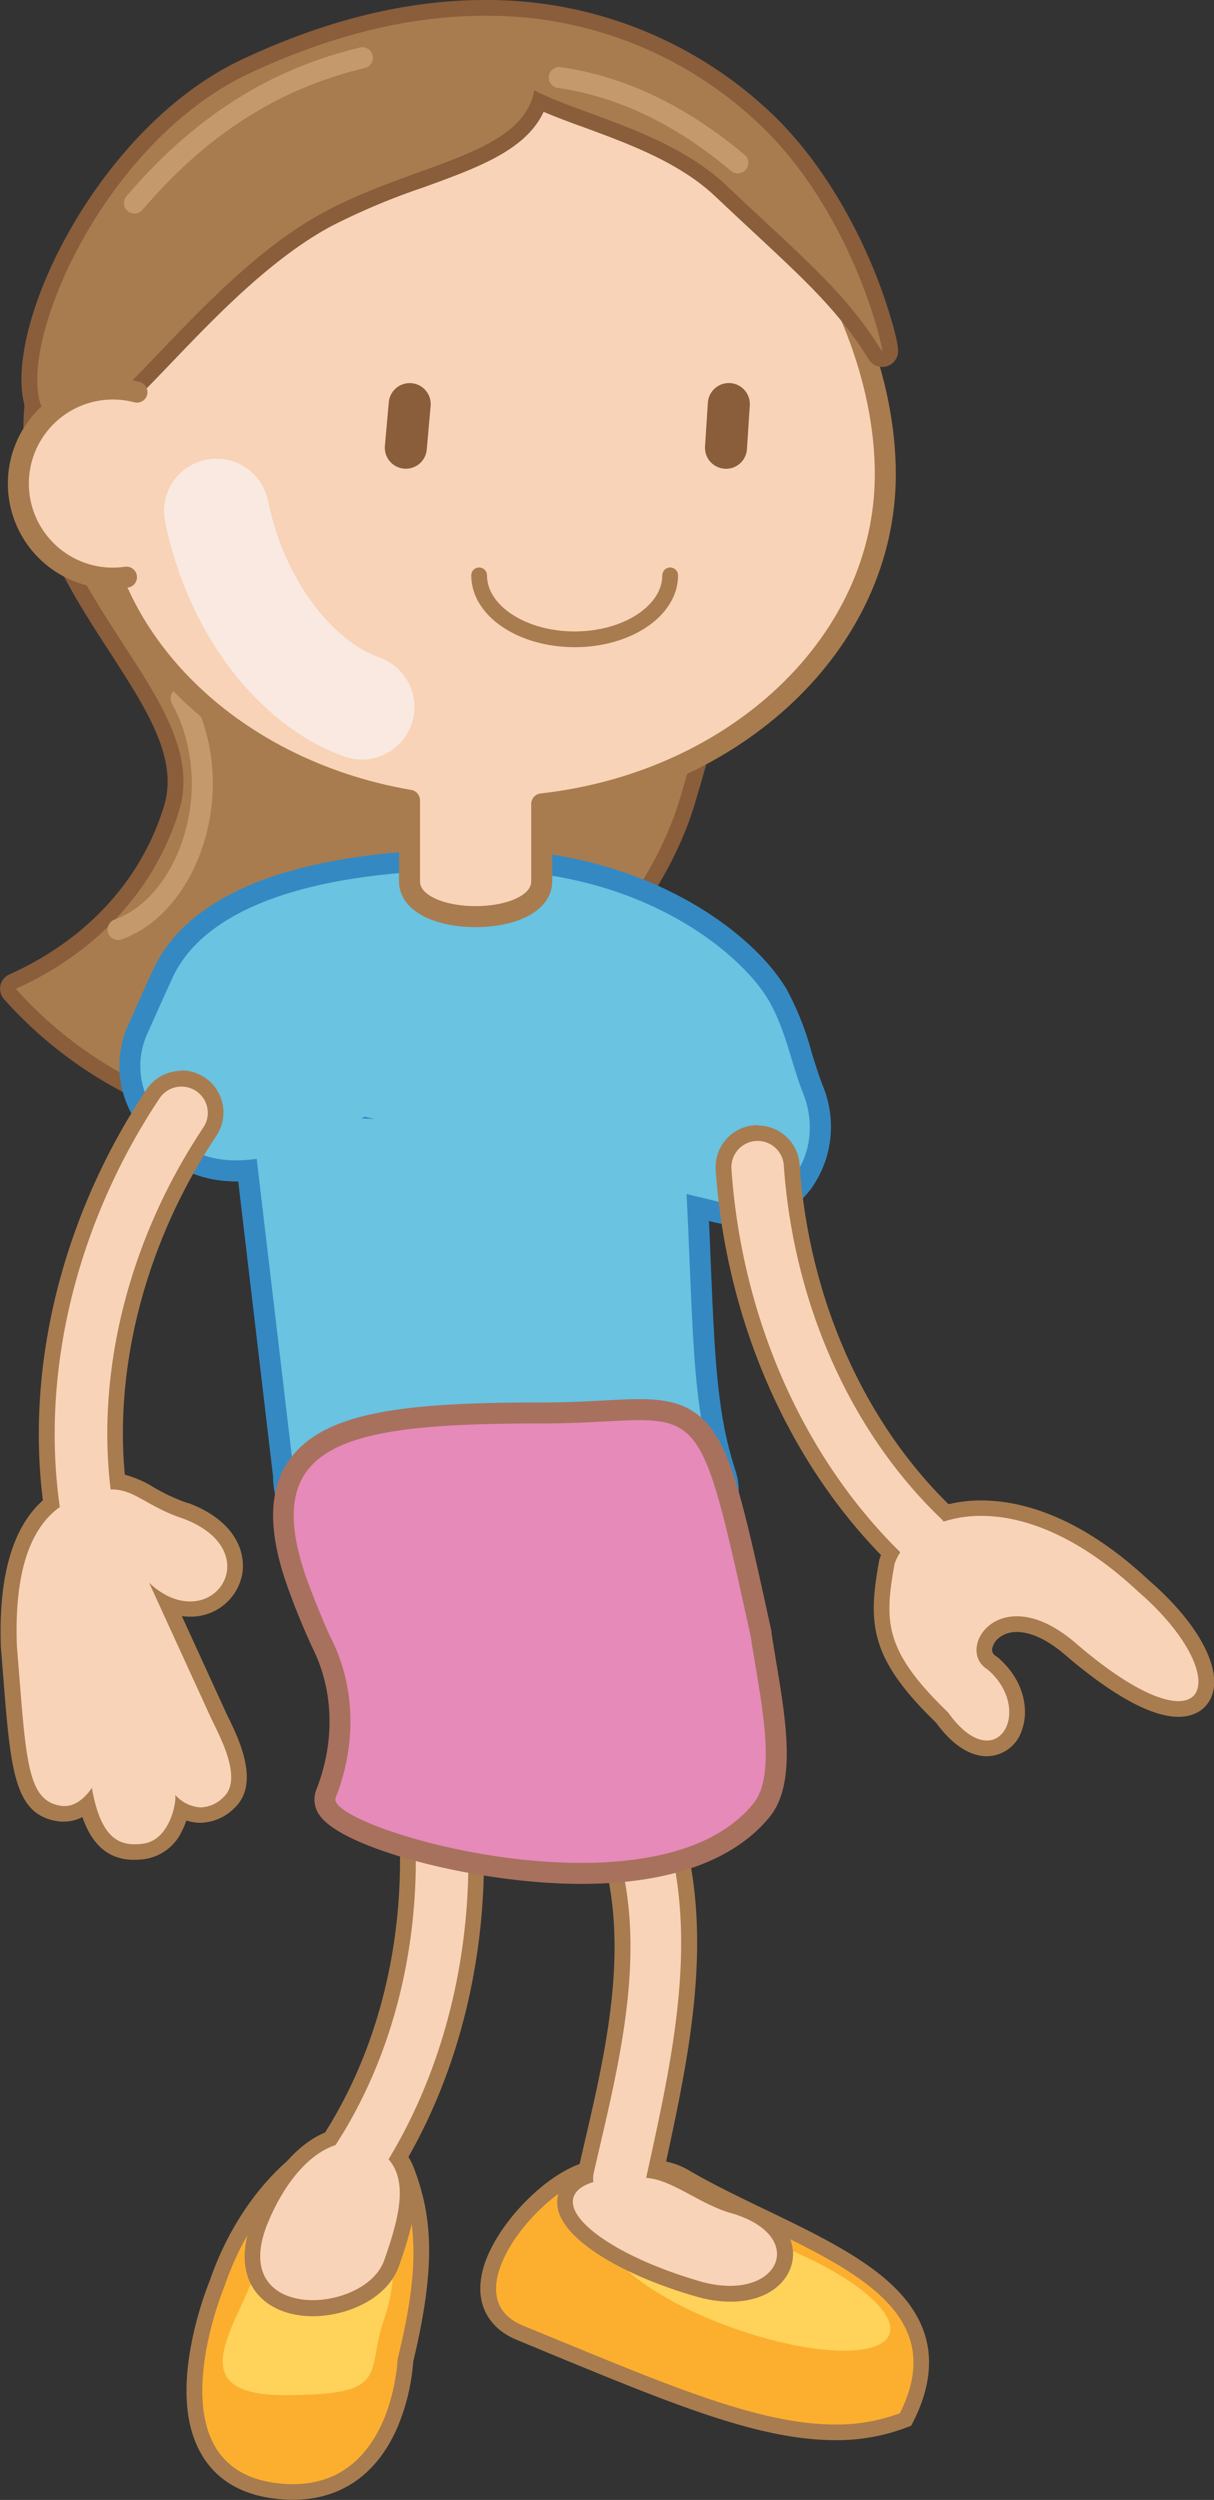 <svg xmlns="http://www.w3.org/2000/svg" viewBox="0 0 231.18 475.85"><rect x="0" y="0" width="231.18" height="475.85" fill="#333333" stroke="none"/><defs><style>.cls-1{fill:#a87c4f;}.cls-2{fill:#8a5d3b;}.cls-10,.cls-11,.cls-12,.cls-3{fill:none;}.cls-3{stroke:#c49a6c;}.cls-10,.cls-11,.cls-12,.cls-3,.cls-9{stroke-linecap:round;}.cls-10,.cls-12,.cls-3{stroke-miterlimit:10;}.cls-3,.cls-9{stroke-width:4px;}.cls-4{fill:#fcaf2e;}.cls-5{fill:#ffd259;}.cls-6,.cls-9{fill:#f8d3b7;}.cls-7{fill:#69c3e1;}.cls-8{fill:#3489c3;}.cls-11,.cls-9{stroke:#a87c4f;stroke-linejoin:round;}.cls-10{stroke:#8a5d3b;stroke-width:8px;}.cls-11{stroke-width:3px;}.cls-12{stroke:#f9e9e0;stroke-width:20px;}.cls-13{fill:#e68ab9;}.cls-14{fill:#a8715d;}</style></defs><title>Girl</title><g id="Layer_2" data-name="Layer 2"><g id="Girl"><path class="cls-1" d="M52.45,214.37a48.48,48.48,0,0,1-14.1-2.05A78.93,78.93,0,0,1,1.87,189.21a1.52,1.52,0,0,1-.34-1.31,1.54,1.54,0,0,1,.86-1.05c15.12-6.77,25.87-18.5,30.29-33,3-9.74-3.3-19.38-10.55-30.55C12.21,108,1,90.65,8.25,66.65c7.48-24.6,32.38-41.14,62-41.14A81.86,81.86,0,0,1,94,29.1c46.45,14.12,58.13,53.43,36.76,123.74C122.15,181.29,86,214.37,52.45,214.37Z"/><path class="cls-2" d="M70.21,27A80.67,80.67,0,0,1,93.6,30.53c47,14.27,56.16,54.78,35.76,121.87C121,180,85.82,212.88,52.45,212.88a46.77,46.77,0,0,1-13.67-2A77.75,77.75,0,0,1,3,188.22c14.88-6.67,26.41-18.48,31.11-33.95,7.31-24-36.93-46-24.42-87.18C17.19,42.41,42,27,70.21,27m0-3h0C40,24,14.49,41,6.81,66.22-.68,90.88,11.27,109.3,20.88,124.1c7,10.85,13.12,20.22,10.36,29.29-4.28,14.1-14.75,25.5-29.47,32.09a3,3,0,0,0-1,4.72,80.48,80.48,0,0,0,37.16,23.56,50.09,50.09,0,0,0,14.54,2.12c16.14,0,33.81-7.32,49.75-20.6,14.48-12.06,25.71-27.77,30-42,10.64-35,13.06-62,7.39-82.41A58,58,0,0,0,123.94,44c-7.48-7.16-17.39-12.66-29.47-16.33A83.39,83.39,0,0,0,70.22,24Z"/><path class="cls-3" d="M22.49,176.92c13.55-4.8,21.21-27.14,12-44"/><path class="cls-4" d="M55.76,474.35a25.8,25.8,0,0,1-3-.18c-6.09-.69-10.49-3.27-13.08-7.69-6.74-11.48,1.4-31.2,1.75-32,4.26-12.29,12.37-22.4,21.64-27a10.15,10.15,0,0,1,4.53-1.07,10.65,10.65,0,0,1,10,7.17c4.18,11.32,3,21.68-.35,35.74C77.07,451.5,75.15,474.35,55.76,474.35Z"/><path class="cls-1" d="M67.6,407.92a9.21,9.21,0,0,1,8.55,6.19c4.11,11.13,2.81,21.57-.44,35,0,0-.9,23.74-19.95,23.74a25.67,25.67,0,0,1-2.83-.17C28.2,469.89,42.81,435,42.81,435c4.83-13.91,13.43-22.51,20.92-26.2a8.74,8.74,0,0,1,3.87-.91m0-3h0a11.64,11.64,0,0,0-5.19,1.22c-9.6,4.72-18,15.12-22.4,27.82a68.88,68.88,0,0,0-3.47,11.71c-1.83,9.11-1.21,16.37,1.85,21.57,2.84,4.85,7.62,7.68,14.2,8.42a28.8,28.8,0,0,0,3.17.19c9.07,0,15.94-4.73,19.87-13.67a39.49,39.49,0,0,0,3.06-12.64c4.51-18.75,3.45-27.86.27-36.47a12.13,12.13,0,0,0-11.36-8.15Z"/><path class="cls-4" d="M159.1,463c-14,0-30.27-6.7-52.79-16l-7.24-3c-4.73-1.94-6.8-5.75-5.82-10.74,1.74-8.86,13.66-20.61,20.9-20.61a6,6,0,0,1,1,.08,16,16,0,0,0,2.41.16c1,0,2-.06,3-.13s2.06-.13,3.09-.13a12.35,12.35,0,0,1,6.49,1.54c4.75,2.79,10.06,5.34,15.2,7.81,13.3,6.41,25.87,12.46,29.28,22.4,1.62,4.73,1,9.83-1.85,15.58l-.26.53-.55.2A35.73,35.73,0,0,1,159.1,463Z"/><path class="cls-1" d="M123.63,414.19a10.85,10.85,0,0,1,5.73,1.33c21.91,12.88,53.93,20,42,43.83a34.51,34.51,0,0,1-12.31,2.14c-15.15,0-33.47-8.2-59.46-18.82-14.52-5.94,5.52-28.45,14.51-28.45a4.33,4.33,0,0,1,.73,0,18,18,0,0,0,2.64.18c2.07,0,4.12-.26,6.11-.26m0-3h0c-1.08,0-2.15.07-3.19.13s-2,.13-2.92.13a14.26,14.26,0,0,1-2.18-.15,7.67,7.67,0,0,0-1.19-.08c-7.94,0-20.49,12.23-22.37,21.81-1.12,5.69,1.34,10.21,6.73,12.42l7.23,3c22.68,9.33,39.06,16.07,53.36,16.07a37.36,37.36,0,0,0,13.37-2.33l1.1-.42.53-1.05c3-6.05,3.65-11.68,1.92-16.74-3.61-10.53-16.46-16.71-30.05-23.26-5.11-2.45-10.39-5-15.09-7.76a14,14,0,0,0-7.25-1.74Z"/><path class="cls-5" d="M67.48,418.2c-6.79-2.39-15.28,4.11-18.94,14.52S34.21,455.9,54.22,455.9c20.62,0,15.28-4.11,18.94-14.52S74.28,420.59,67.48,418.2Z"/><ellipse class="cls-5" cx="142.67" cy="434.8" rx="8.89" ry="28.35" transform="translate(-314.81 423.57) rotate(-70.43)"/><path class="cls-6" d="M139,436.6a22.32,22.32,0,0,1-6.16-.93c-12.52-3.61-22.2-9.13-24.66-14.08a4.92,4.92,0,0,1-.34-4.08,6,6,0,0,1,3.57-3.22,6.27,6.27,0,0,1,.15-1.07c.33-1.46.67-2.92,1-4.4,5-21.64,10.77-46.17-1.06-67.16a6.5,6.5,0,0,1,11.33-6.38c13.65,24.23,7.61,52.09,2.29,76.68l-.29,1.34a30.5,30.5,0,0,1,7.48,3.23,39.33,39.33,0,0,0,7.3,3.29c7.93,2.28,10.24,6.7,9.76,10.08S145.54,436.6,139,436.6Z"/><path class="cls-1" d="M117.19,333.47a5,5,0,0,1,4.36,2.55c13.9,24.67,7,53.21,1.5,78.53,4.89.29,10.18,5,16.18,6.71,12.93,3.72,10.34,13.84-.21,13.84a20.65,20.65,0,0,1-5.74-.87c-15-4.33-25.8-11.57-24-16.18.47-1.21,1.78-2.12,3.72-2.72a4.87,4.87,0,0,1,.07-1.78c5.33-23.22,12.72-49.69-.2-72.62a5,5,0,0,1,4.35-7.46m0-3h0a8,8,0,0,0-7.7,5.85,7.88,7.88,0,0,0,.74,6.08c11.54,20.48,5.89,44.71.9,66.08-.34,1.48-.68,2.95-1,4.4,0,.13,0,.27-.08.4a7,7,0,0,0-3.57,3.7,6.33,6.33,0,0,0,.4,5.28c2.63,5.3,12.68,11.13,25.59,14.85a23.72,23.72,0,0,0,6.57,1c7.42,0,11.31-4,11.87-8s-2-9.19-10.83-11.74a36.69,36.69,0,0,1-7-3.17,40.51,40.51,0,0,0-6.43-3c5.38-24.83,11.47-53-2.45-77.67a8,8,0,0,0-7-4.08Z"/><path class="cls-6" d="M59.56,439.34c-4.45,0-8.08-1.64-10-4.49-1.44-2.18-2.58-6.13.18-12.65,3.27-7.73,8-13.2,13.13-15.11,12.52-19.5,17.41-45.11,13.42-70.36a6.5,6.5,0,0,1,5.41-7.44,7,7,0,0,1,1-.08,6.47,6.47,0,0,1,6.41,5.49c4.24,26.86-.62,54.57-13.35,76.21,3.47,5.13,1.31,12.6-1.24,19.85C72.61,436.33,65.37,439.34,59.56,439.34Z"/><path class="cls-1" d="M82.75,330.71a5,5,0,0,1,4.93,4.22C92,362,87,389.49,74,411c3.71,4.32,2,11.17-.84,19.24-1.65,4.68-7.93,7.58-13.6,7.58-6.93,0-13-4.34-8.41-15.06,3.05-7.2,7.61-12.77,12.74-14.45,12.92-19.86,18-46,13.91-71.84A5,5,0,0,1,82,330.77a5.35,5.35,0,0,1,.79-.06m0-3h0a7.44,7.44,0,0,0-1.25.1A8,8,0,0,0,74.84,337c3.9,24.72-.81,49.77-12.94,68.91-5.3,2.21-10.18,7.88-13.51,15.74-3,7.14-1.7,11.59-.06,14.07,2.18,3.28,6.27,5.16,11.23,5.16,6.49,0,14.21-3.29,16.43-9.59,2.55-7.26,4.72-14.75,1.57-20.36,12.56-21.82,17.33-49.55,13.09-76.43a8,8,0,0,0-7.9-6.75Z"/><path class="cls-7" d="M97.42,298.66A146.88,146.88,0,0,1,65.31,295,14.42,14.42,0,0,1,54,280.94l-6.87-58.15c-.73.05-1.44.08-2.13.08h0c-8.81,0-15.2-4.55-19-13.52a16.91,16.91,0,0,1,.23-13.41c1.33-3,3.06-6.86,4.73-10.51,6.5-14.29,27.35-21.85,60.27-21.85,30.79,0,50.89,15.46,56.89,25.86a54,54,0,0,1,4.52,11.5c.66,2.15,1.34,4.37,2.17,6.5a18.32,18.32,0,0,1-1.58,17.05,15.15,15.15,0,0,1-12.67,6.73,17.55,17.55,0,0,1-4.1-.5l-3.6-.87c.19,4,.34,7.69.49,11.12.75,17.87,1.2,28.65,4.71,39.39a11.29,11.29,0,0,1-8.22,14.56A145.29,145.29,0,0,1,97.42,298.66Z"/><path class="cls-8" d="M91.24,165.58c31.7,0,50.3,16.45,55.15,24.86,3.24,5.6,4.23,11.78,6.57,17.73,4.09,10.39-2.31,21.05-12.39,21.05a15.16,15.16,0,0,1-3.64-.45l-6.19-1.49c1.33,26.65,1,40.14,5.43,53.7a9.31,9.31,0,0,1-6.76,12,140.43,140.43,0,0,1-63.66.07A12.51,12.51,0,0,1,56,280.82l-7.12-60.24a28.08,28.08,0,0,1-3.88.29c-8.28,0-13.81-4.4-17.16-12.3a14.86,14.86,0,0,1,.22-11.82c1.33-3,3.06-6.85,4.72-10.49,6.17-13.55,26.75-20.68,58.45-20.68M71.29,213l-1.85-.44-.6.33,2.45.11m19.95-51.39c-33.77,0-55.24,8-62.09,23-1.39,3-3,6.58-4.74,10.53a18.86,18.86,0,0,0-.24,15c4.09,9.64,11.29,14.74,20.84,14.74h.36L52,281.07A16.43,16.43,0,0,0,64.87,297a144.58,144.58,0,0,0,65.43-.08A13.32,13.32,0,0,0,140,279.74c-3.43-10.48-3.88-21.16-4.63-38.85-.11-2.61-.22-5.45-.36-8.47l1,.24a19.5,19.5,0,0,0,4.57.56,17.12,17.12,0,0,0,14.33-7.61,20.32,20.32,0,0,0,1.79-18.9c-.81-2.06-1.45-4.15-2.13-6.36a55.37,55.37,0,0,0-4.7-11.91c-6.23-10.8-27-26.86-58.62-26.86Z"/><path class="cls-9" d="M17.59,90.25c0-49.69,25-79.25,79-79.25,41.71,0,72,44.27,72,79.25,0,32.11-28.5,58.63-65.43,62.77v14.71c0,9-25.18,9-25.18,0v-15.4C43.55,146.46,17.59,120.9,17.59,90.25Z"/><line class="cls-10" x1="78.02" y1="76.92" x2="77.28" y2="85.22"/><line class="cls-10" x1="138.79" y1="76.91" x2="138.25" y2="85.23"/><path class="cls-11" d="M91.24,109.52c0,6.72,8.14,12.17,18.19,12.17s18.19-5.45,18.19-12.17"/><path class="cls-6" d="M25.59,352.55c-4.52,0-7.36-2.82-9-9a6.66,6.66,0,0,1-4.27,1.76,5.63,5.63,0,0,1-.58,0c-7.57-.83-8.17-8.33-9.6-26.46-.13-1.67-.27-3.43-.42-5.29-.52-13.42,2.19-22.58,8.06-27.29-3.47-25.91,3.56-54.27,19.37-78a6.5,6.5,0,0,1,11.78,2.33,6.42,6.42,0,0,1-1,4.88c-13.52,20.28-19.9,44.49-17.58,66.64a16.07,16.07,0,0,1,6.17,2.43,35.4,35.4,0,0,0,6.77,3.12c7.94,3,10,8.13,9.31,12a8.43,8.43,0,0,1-8.44,6.75h0a11,11,0,0,1-4.26-.9l9.65,21.09.47,1c2,4.1,5.75,11.72,1.56,15.65a7.92,7.92,0,0,1-5.44,2.4,7.32,7.32,0,0,1-3.61-1,14.55,14.55,0,0,1-1.24,3.33,7.9,7.9,0,0,1-5.85,4.54A13,13,0,0,1,25.59,352.55Z"/><path class="cls-1" d="M34.57,206.83a5,5,0,0,1,4.16,7.77c-14.06,21.09-20.42,46-17.67,68.9h.21c4.41,0,6.76,3.3,13.6,5.55,12.85,4.82,9.05,15.78,1.34,15.78-2.36,0-5.08-1-7.81-3.55l11.84,25.86c1.45,3.07,6.1,11.4,2.37,14.89a6.43,6.43,0,0,1-4.42,2,7,7,0,0,1-4.86-2.42c.4.8-.78,8.56-6,9.31a12.37,12.37,0,0,1-1.69.13c-3.82,0-6.65-2.32-8.15-10.74,0,0-2.13,3.46-5.11,3.46l-.42,0C5,343,5,335.23,3.22,313.36c-.58-15.29,3.13-22.91,8.17-26.5-3.7-25.79,3.21-54.1,19-77.81a5,5,0,0,1,4.16-2.22m0-3h0a8,8,0,0,0-6.66,3.56c-15.84,23.76-23,52.15-19.72,78.19-5.8,5.16-8.48,14.53-8,27.9v.13c.16,1.86.29,3.63.43,5.29,1.45,18.45,2.12,26.87,10.93,27.83a6,6,0,0,0,.74,0,7.31,7.31,0,0,0,3.42-.87c1.47,4.28,4.22,8.15,9.84,8.15a16.21,16.21,0,0,0,2.12-.16,9.34,9.34,0,0,0,7-5.33,16.35,16.35,0,0,0,.85-2,8.3,8.3,0,0,0,2.67.44,9.41,9.41,0,0,0,6.47-2.81c5-4.68.79-13.27-1.24-17.4-.18-.36-.34-.68-.47-1l-8.3-18.13a12.82,12.82,0,0,0,1.56.1,9.94,9.94,0,0,0,9.92-8c.8-4.42-1.46-10.32-10.2-13.61l-.12,0a35,35,0,0,1-6.51-3,20.51,20.51,0,0,0-5.51-2.41c-2-21.49,4.34-44.87,17.44-64.52a8,8,0,0,0-6.66-12.43Z"/><path class="cls-1" d="M13.1,82.57c-3.68,0-6.2-2.26-7.12-6.35-1.63-7.3,1.92-20,9-32.37,4.79-8.33,15.3-23.46,31.75-31.2C62.5,5.25,77.82,1.5,92.31,1.5a76.09,76.09,0,0,1,53.27,21c17.59,16.63,24.56,43,23.79,44.92a1.56,1.56,0,0,1-1.4,1h0a1.63,1.63,0,0,1-1.32-.75c-5.66-9.17-11.89-15-22.2-24.56-2.23-2.08-4.66-4.33-7.3-6.83-7-6.6-16.71-10.18-25.29-13.34-3.3-1.22-6.46-2.38-9.15-3.62-2.59,7.72-11.91,11.1-22.58,15a130.77,130.77,0,0,0-17.75,7.47C50.72,48,40.13,59.07,31.62,68,23.49,76.44,17.62,82.57,13.1,82.57Z"/><path class="cls-2" d="M92.31,3a75.09,75.09,0,0,1,52.24,20.59c18,17,23.87,43.3,23.41,43.3,0,0,0,0,0,0-7-11.34-14.81-17.57-29.75-31.69-10.6-10-27.35-13.31-36.46-18C99.47,29.6,79.08,31,61.66,40.41c-22.27,12-40.27,40.66-48.56,40.66-15.93,0,1.28-51.52,34.31-67.06C64.09,6.16,79.09,3,92.31,3m0-3V0C77.59,0,62.06,3.8,46.13,11.29,19.05,24,1,61,4.52,76.55c1.07,4.78,4.19,7.52,8.58,7.52,5.16,0,10.9-6,19.6-15.08,8.44-8.81,18.94-19.77,30.38-25.94a129.46,129.46,0,0,1,17.55-7.38c10.36-3.76,19.5-7.07,22.89-14.38,2.39,1,5,2,7.82,3,8.44,3.11,18,6.64,24.77,13,2.65,2.5,5.12,4.81,7.31,6.84,10.22,9.51,16.39,15.25,22,24.24a3,3,0,0,0,5.39-.44c.28-.71.55-1.39-.95-6.64a99.9,99.9,0,0,0-4-11.26c-3.43-8-9.53-19.56-19.17-28.67A78.61,78.61,0,0,0,92.31,0Z"/><path class="cls-9" d="M24.08,109.86a18,18,0,1,1,2-35.22"/><path class="cls-3" d="M69,11c-15,3.59-29.6,11.46-43.39,27.65"/><path class="cls-3" d="M140.5,31c-10.11-8.47-21.24-14.38-34-16.24"/><path class="cls-6" d="M187.9,332.8c-2,0-5-1-8.53-5.87-12.3-11.89-12.65-17.85-10.52-29.55,0-.07,0-.14.05-.2a11.73,11.73,0,0,1,.63-1.48c-18.27-18.37-29.83-44.94-31.77-73.09a6.51,6.51,0,0,1,6-6.93h.46a6.51,6.51,0,0,1,6.47,6.05c1.78,25.86,12.5,50,29.42,66.2a24.93,24.93,0,0,1,6.67-.88c6.88,0,17.84,2.58,30.92,14.83,8.66,7.49,13.33,15.69,11.59,20.37-.43,1.14-1.64,3.06-5,3.06-4.7,0-12-4.06-20.59-11.44-4.53-3.89-8-4.71-10.18-4.71-3.4,0-5.48,2-6,3.93a2.87,2.87,0,0,0,1.23,3.41,1.18,1.18,0,0,1,.18.13c4.57,3.87,5.39,8.93,4.17,12.23A5.56,5.56,0,0,1,187.9,332.8Z"/><path class="cls-1" d="M144.26,217.17a5,5,0,0,1,5,4.65c1.81,26.26,12.72,50.77,29.94,67.24a4.35,4.35,0,0,1,.49.57,23,23,0,0,1,7.16-1.09c8.06,0,18.45,3.71,29.9,14.42,12.22,10.58,14.5,20.84,7.65,20.84-3.79,0-10.37-3.13-19.61-11.08-4.31-3.7-8.11-5.07-11.16-5.07-7.07,0-10,7.4-5.59,10.11,6.38,5.42,4.64,13.54-.11,13.54-2.05,0-4.64-1.5-7.39-5.35-12.13-11.71-12.21-17.17-10.18-28.3a9.09,9.09,0,0,1,1.08-2.19c-18.5-18.16-30.21-44.67-32.15-72.95a5,5,0,0,1,4.64-5.33h.36m0-3h0a5.43,5.43,0,0,0-.57,0,8,8,0,0,0-7.43,8.53c1.94,28.12,13.38,54.7,31.48,73.29-.1.24-.18.47-.26.7a2.6,2.6,0,0,0-.1.4c-2.18,12-1.82,18.53,10.85,30.81,3.83,5.26,7.37,6.38,9.67,6.38a7.09,7.09,0,0,0,6.66-4.93c1.39-3.79.51-9.56-4.6-13.89a3.28,3.28,0,0,0-.38-.27,1.36,1.36,0,0,1-.57-1.73c.38-1.36,2-2.83,4.59-2.83,1.89,0,5,.75,9.2,4.35,9,7.72,16.44,11.8,21.57,11.8,3.09,0,5.41-1.47,6.36-4,2-5.33-2.72-14-12-22-13.42-12.55-24.75-15.19-31.9-15.19a26.44,26.44,0,0,0-6.23.72c-16.31-16-26.63-39.46-28.36-64.64a8,8,0,0,0-8-7.45Z"/><path class="cls-12" d="M68.92,134.58C58.1,130.84,45.51,117.83,41.23,97.3"/><path class="cls-13" d="M110.68,356.59c-20.18,0-44.66-7-48.21-12.22a3,3,0,0,1-.42-2.9,35.22,35.22,0,0,0-.7-28.55,131.75,131.75,0,0,1-5.06-12.51C53,290.77,53.18,284,56.75,279c6.06-8.45,21-10.05,46.39-10.05,4.7,0,8.58-.2,12-.38,2.5-.14,4.66-.25,6.59-.25,13.78,0,15,5.6,23,42l.16.73v.07c.27,1.76.58,3.61.89,5.5,1.84,11,3.74,22.29-.74,27.87C138.7,352.41,126.81,356.59,110.68,356.59Z"/><path class="cls-14" d="M121.73,270.32c12.25,0,13.24,4.82,21.21,41.1,1.7,11.27,5.22,26,.57,31.81-6.8,8.46-19.52,11.36-32.83,11.36-23.2,0-48.18-8.81-46.77-12.39,3.87-9.75,3.89-20.77-.77-30.17-1.44-2.9-3.93-9.19-5-12.25-8.61-25.55,8.25-28.83,45-28.83,8.25,0,14.16-.63,18.59-.63m0-4h0c-2,0-4.17.12-6.7.25-3.39.18-7.24.38-11.89.38-26.07,0-41.45,1.74-48,10.88-3.92,5.46-4.16,13.05-.73,23.22a134.41,134.41,0,0,0,5.17,12.76c4,8.05,4.22,17.87.63,26.92a5.08,5.08,0,0,0,.63,4.77c4.32,6.36,29.95,13.09,49.86,13.09,16.75,0,29.18-4.44,35.94-12.85,5-6.27,3.07-18.06,1.16-29.45-.32-1.92-.62-3.73-.88-5.47l0-.13,0-.13-.14-.63c-4-18.34-6.25-28.44-9.23-34.52-3.7-7.57-8.77-9.09-15.75-9.09Z"/></g></g></svg>